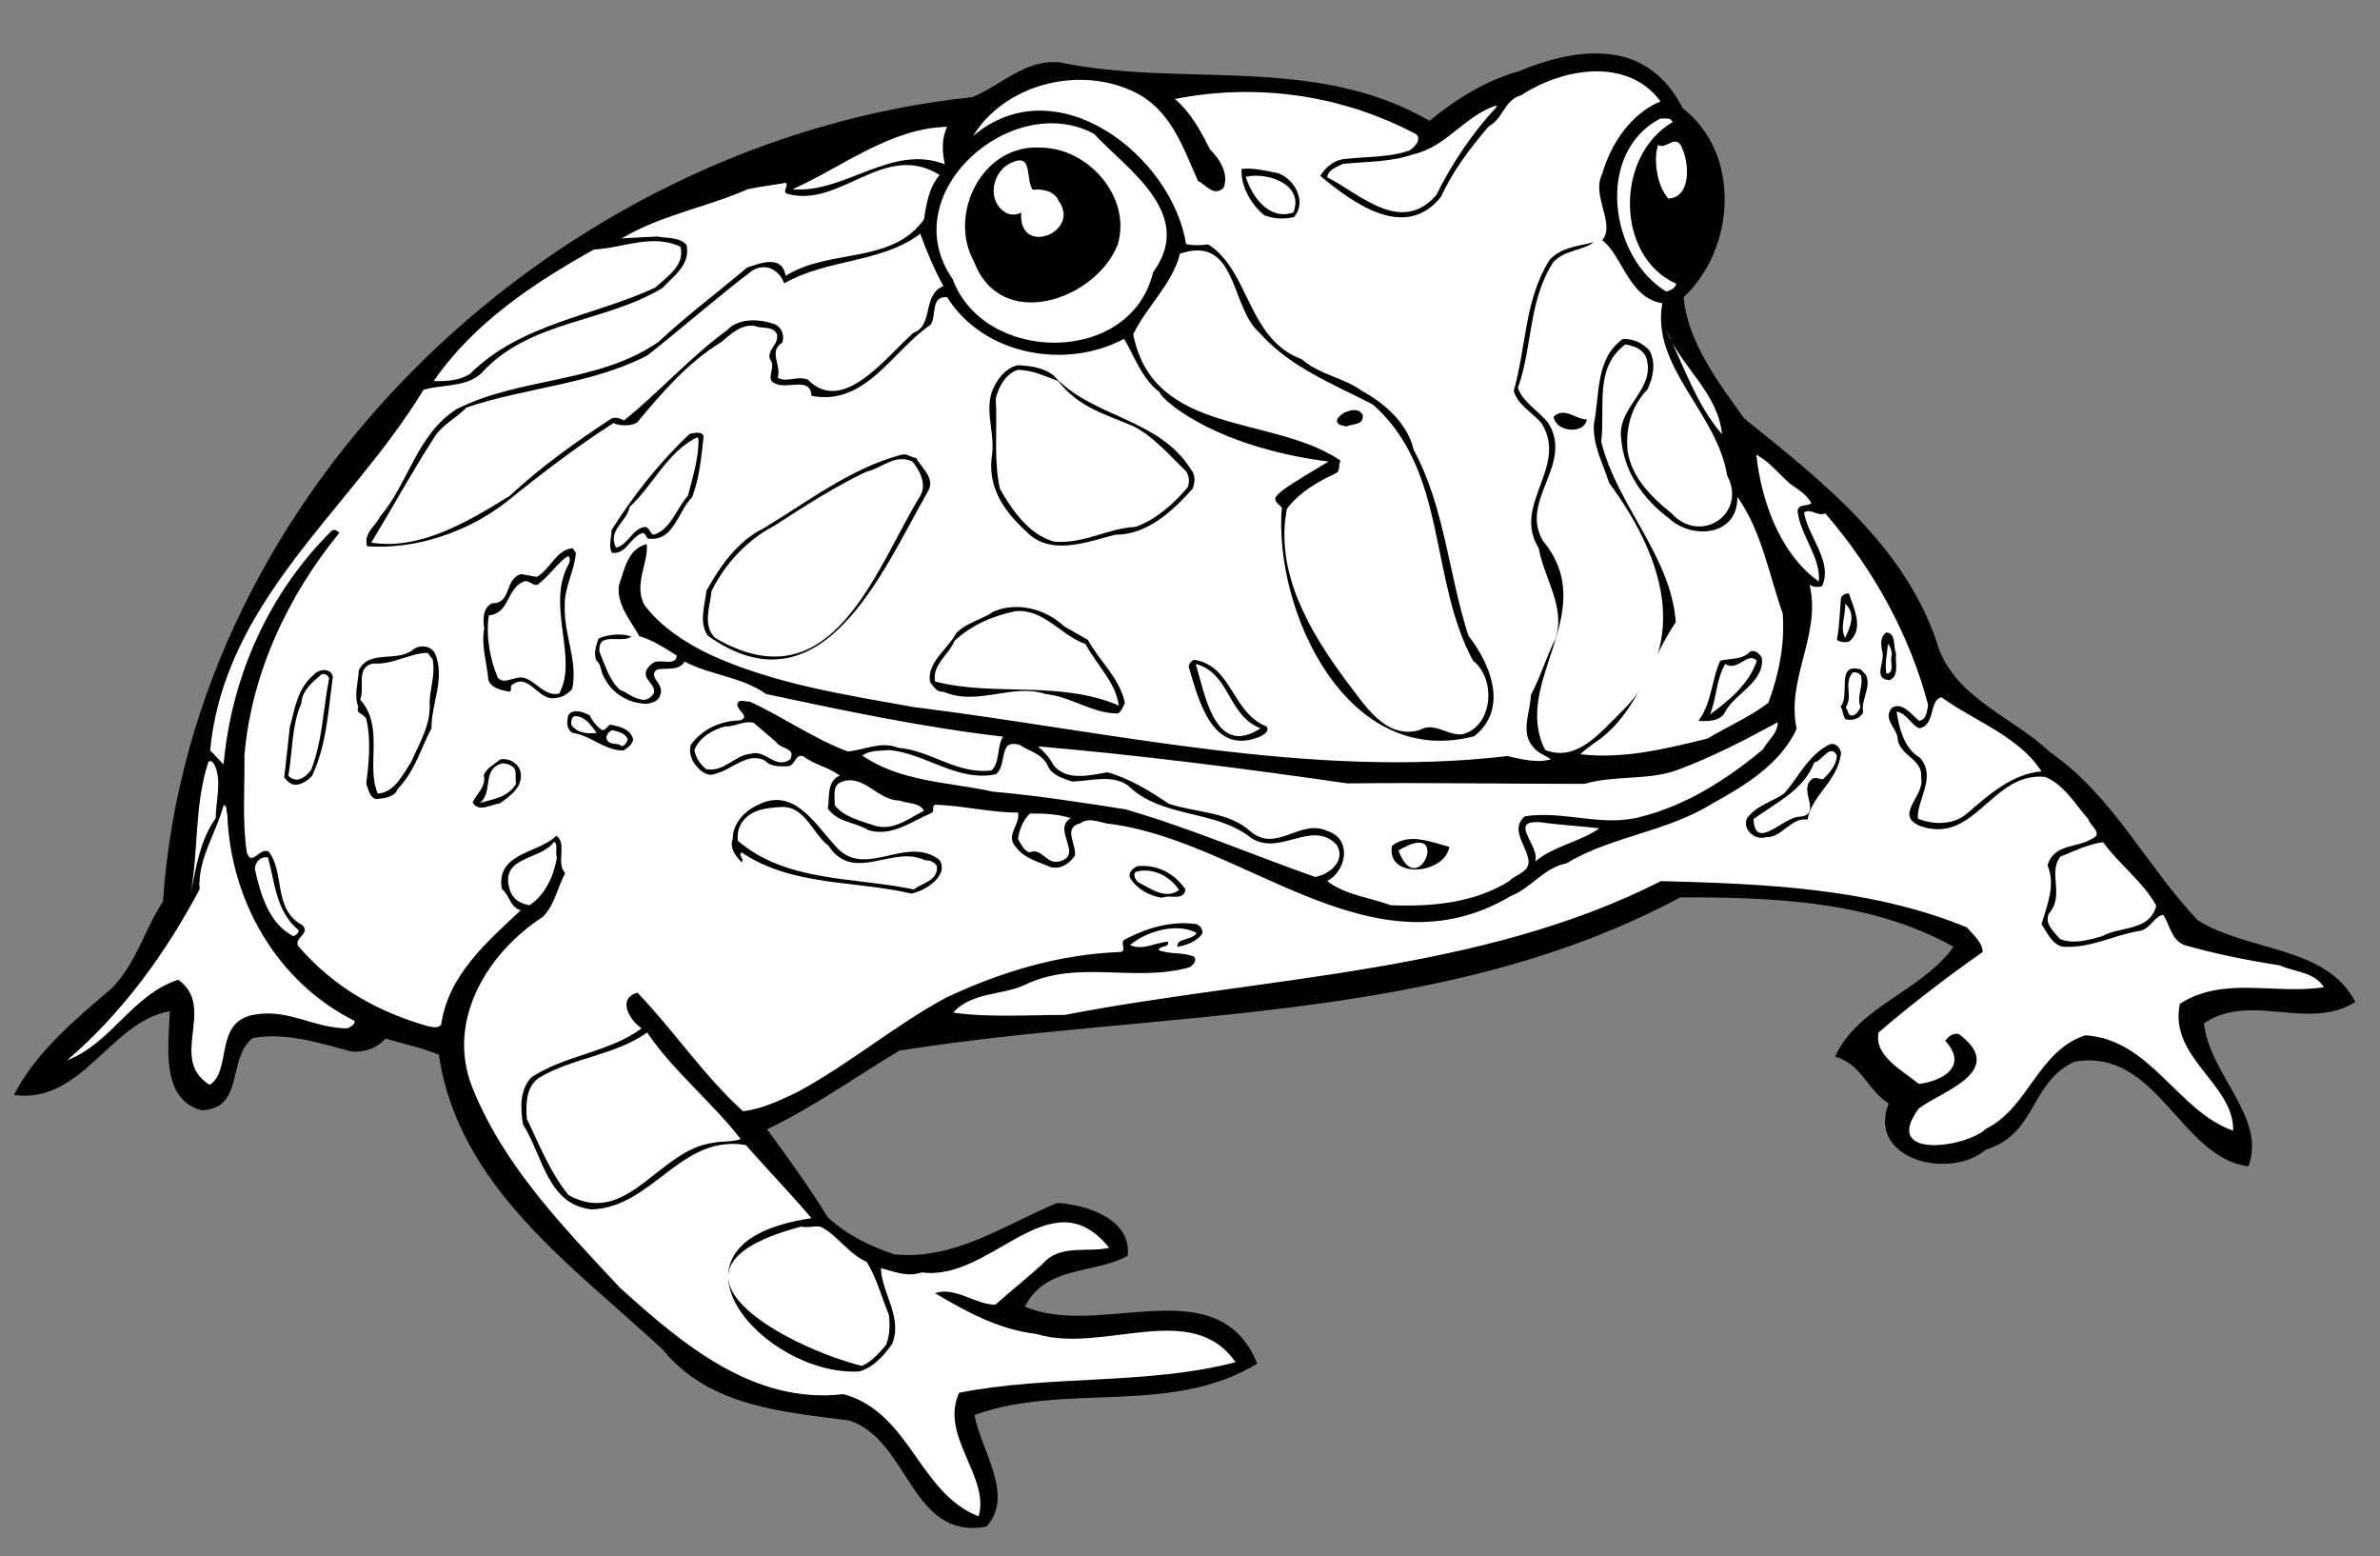 <?xml version="1.0" encoding="UTF-8" standalone="no"?>
<svg
   xmlns:dc="http://purl.org/dc/elements/1.1/"
   xmlns:cc="http://creativecommons.org/ns#"
   xmlns:rdf="http://www.w3.org/1999/02/22-rdf-syntax-ns#"
   xmlns:svg="http://www.w3.org/2000/svg"
   xmlns="http://www.w3.org/2000/svg"
   viewBox="0 0 685.333 448"
   height="448"
   width="685.333"
   xml:space="preserve"
   id="svg2"
   version="1.1"><rect x="0" y="0" width="685.333" height="448" fill="#808080" stroke="none"/><defs
     id="defs6" /><g
     transform="matrix(1.333,0,0,-1.333,0,448)"
     id="g10"><g
       transform="scale(0.1)"
       id="g12"><path
         id="path14"
         style="fill:#000000;fill-opacity:1;fill-rule:nonzero;stroke:none"
         d="m 3635,3127 c 126,-97 115,-302 2,-408 8,-94 73,-182 131,-262 169,-136 354,-280 421,-499 42,-108 161,-147 240,-222 135,-93 210,-249 319,-363 110,-68 278,-55 340,-176 -102,-64 -225,22 -327,-46 12,-111 136,-204 96,-309 -148,19 -196,257 -376,226 -97,-46 -80,-155 -191,-190 -80,-67 -258,-20 -210,100 -46,28 -58,85 -116,101 51,110 186,140 256,237 -178,100 -390,107 -590,107 -515,-276 -1124,-242 -1687,-331 -95,-57 -187,-123 -286,-170 41,-56 91,-124 131,-190 43,-39 92,-63 144,-80 131,-13 238,64 352,111 64,-4 161,-35 152,-114 -70,-40 -177,-20 -222,-110 164,-70 416,86 502,-123 -187,-114 -415,-40 -611,-111 15,-79 87,-173 26,-241 -164,-30 -166,186 -296,229 -144,19 -303,30 -403,153 -195,181 -442,352 -484,637 -37,15 -77,24 -115,35 -19,-21 -44,-30 -74,-28 -70,19 -144,42 -213,29 -56,-43 -17,-152 -110,-156 -90,23 -72,142 -69,214 C 238,1155 178,976 30,996 c 47,92 133,164 212,231 53,55 70,126 110,187 62,897 857,1643 1748,1737 64,26 115,83 190,75 264,-55 550,18 798,-126 59,48 122,87 193,107 70,29 158,53 237,28 53,-18 92,-58 117,-108" /><path
         id="path16"
         style="fill:#ffffff;fill-opacity:1;fill-rule:nonzero;stroke:none"
         d="m 3587,3142 c -64,-27 -107,-91 -126,-157 -24,-48 30,-108 0,-143 43,-31 57,-125 130,-136 -25,-137 118,-236 140,-372 44,-83 -58,-151 -121,-81 -45,36 -85,78 -94,133 -5,50 8,98 43,134 12,26 19,57 4,84 -15,17 -35,25 -57,25 -60,-42 -50,-121 -63,-185 -2,-47 20,-84 33,-126 112,-152 183,-343 24,-497 -45,-44 -94,-106 -162,-80 -75,147 123,297 -5,452 -51,87 65,163 13,252 -19,27 -56,46 -67,78 32,90 22,187 76,271 23,27 64,25 88,44 -32,-9 -70,-10 -96,-39 -54,-86 -50,-188 -77,-282 7,-29 40,-47 60,-70 59,-95 -65,-176 -6,-270 11,-64 59,-128 36,-196 -20,-39 -32,-82 -53,-121 -1,-36 -23,-80 4,-111 10,-15 28,-19 39,-28 -31,-9 -65,1 -94,7 -427,-50 -858,53 -1283,106 -150,27 -302,50 -441,114 -51,25 -102,57 -139,105 -26,44 9,94 4,133 -42,-11 -48,-56 -60,-89 -6,-42 28,-80 44,-110 28,-8 56,-26 81,-42 -2,-23 -33,-8 -48,-14 -12,-7 -24,-19 -17,-34 6,-11 20,-21 15,-34 -6,-9 -17,-17 -30,-12 -16,3 -28,15 -43,20 -24,23 -32,54 -44,82 -5,46 48,17 69,33 -17,7 -48,6 -71,-4 -5,-14 -11,-31 -5,-47 12,-10 9,-25 17,-37 17,-35 53,-56 90,-57 13,1 28,5 31,19 11,24 -28,38 -7,55 21,4 47,-4 60,17 57,-30 122,-32 176,-70 169,-36 339,-72 512,-92 -14,-20 -6,-54 -25,-73 -76,-9 -130,43 -202,49 -37,15 -72,-5 -109,-8 -74,28 -140,75 -212,108 -8,-2 -22,7 -26,-5 -3,-14 30,-28 5,-36 -42,-1 -80,-18 -106,-53 -4,-16 1,-32 11,-44 10,-12 25,-26 43,-18 36,9 69,48 107,28 12,-14 33,-12 49,-12 16,1 16,29 34,21 24,-18 54,-23 78,-41 -30,-13 -21,-52 -26,-71 22,-31 59,-29 88,-47 50,-15 93,19 136,37 8,4 -1,16 9,18 60,-2 118,-17 178,-17 6,-25 -28,-49 -5,-74 20,-26 49,-32 76,-44 23,-5 41,9 52,25 4,23 -27,61 12,70 21,15 45,-1 68,-2 291,-40 564,-332 862,-155 42,16 73,62 119,70 98,59 217,68 315,129 68,37 149,86 183,162 -23,109 54,203 28,311 7,-5 18,-6 27,-3 24,53 -30,106 -39,159 15,10 29,-9 46,-2 103,-119 182,-261 222,-413 -2,-13 -3,-32 -19,-35 -17,13 -35,41 -58,29 -22,-22 7,-43 11,-64 1,-40 56,-46 51,-88 9,-39 -60,-80 -2,-104 118,-42 155,118 270,106 40,-16 65,-59 93,-91 4,-14 33,-32 9,-42 -31,-21 -83,-10 -97,-58 18,-43 -1,-86 -13,-127 13,-19 26,-51 54,-49 59,-1 106,27 161,35 21,6 30,32 48,34 15,-22 16,-52 45,-65 67,-19 136,-33 207,-44 32,-15 73,-13 95,-47 -104,-17 -217,25 -311,-36 -25,-116 118,-174 115,-274 -120,42 -178,197 -319,206 -103,-33 -122,-156 -215,-202 -43,-41 -227,-67 -145,44 49,37 194,81 86,161 -12,2 -22,-5 -29,-15 51,-55 -6,-87 -57,-93 -35,29 -97,60 -87,111 72,62 147,119 225,174 -1,22 -20,36 -34,53 -210,86 -440,94 -661,100 -391,-199 -857,-206 -1288,-289 -81,0 -163,-6 -241,5 39,44 103,37 153,59 115,57 238,5 358,39 7,5 17,14 9,23 -24,10 -51,4 -76,14 2,11 23,4 20,18 -26,-1 -55,-20 -82,-7 39,32 104,48 144,26 -10,-17 -46,-11 -41,-30 20,4 40,11 53,28 2,10 -4,17 -12,21 -53,8 -107,-8 -153,-32 -16,-7 3,-22 -10,-28 -137,-5 -261,-44 -377,-98 -113,-61 -211,-145 -325,-206 -37,-17 -73,-35 -115,-40 -85,77 -149,174 -228,256 -44,-12 -18,-59 9,-77 -70,-52 -163,-57 -237,-105 -27,-26 -25,-69 -19,-103 42,-65 52,-173 148,-183 132,4 192,163 333,139 46,-52 96,-104 142,-158 -359,-53 -104,-342 103,-331 30,8 53,34 71,59 24,57 -23,112 -24,164 28,-7 58,-20 88,-9 151,-21 279,210 405,53 -45,-11 -106,9 -143,-34 -34,-31 -69,-59 -103,-89 -45,1 -87,40 -130,25 67,-40 139,-79 219,-88 143,-44 335,76 430,-61 -192,-50 -399,-27 -597,-66 -43,-93 67,-181 42,-267 -130,51 -147,224 -292,264 -195,-23 -350,110 -483,230 -123,132 -251,263 -319,433 -57,145 34,291 153,368 26,27 31,63 48,94 -21,23 5,63 -19,81 -39,-39 -131,-36 -118,-115 17,-13 17,-39 41,-46 -74,-69 -157,-141 -172,-247 -7,-9 -21,-5 -30,-3 -105,30 -202,83 -279,173 -9,19 28,26 9,45 -64,34 -37,115 -73,159 -20,9 -37,-35 -47,-1 -10,68 -4,141 -5,208 15,178 94,345 205,481 -4,5 -10,8 -16,5 -136,-134 -217,-315 -234,-505 -9,8 -19,21 -29,30 31,325 302,518 461,779 41,12 91,5 124,35 105,116 268,109 392,185 26,27 61,51 52,93 -15,17 -42,14 -64,18 -25,-1 -52,-3 -76,-4 84,50 183,67 272,106 27,6 55,9 82,14 8,-6 -6,-15 1,-23 117,-35 210,115 332,40 -23,-26 -29,-63 -34,-96 -70,-98 -204,-62 -299,-122 -7,47 -56,27 -83,18 -64,-54 -131,-104 -192,-161 -131,-90 -298,-75 -436,-145 -86,-55 -103,-159 -165,-232 -10,-21 -36,-35 -28,-64 102,-7 213,28 300,95 74,60 151,119 232,171 14,-6 37,-7 51,1 54,65 110,130 182,174 20,17 43,39 72,35 15,-7 38,1 48,-17 6,-23 -21,-33 -15,-55 16,-16 -13,-45 13,-53 26,-12 75,16 77,-26 117,-23 175,98 258,154 12,20 -1,62 35,59 79,-126 257,-157 382,-90 18,-27 37,-86 78,-116 -6,-4 100,-115 364,-149 -133,-79 -125,-77 -101,-99 -18,-221 139,-567 416,-494 75,60 34,157 -13,217 -43,133 -51,277 -118,401 -13,56 -61,100 -111,127 -41,30 -92,35 -131,69 -118,44 -112,191 -202,248 -15,-2 -34,-3 -48,1 -30,190 -280,386 -460,233 70,115 240,157 362,88 70,-42 94,-119 124,-185 17,-8 34,-35 55,-15 12,30 -7,61 -29,83 -20,39 -40,78 -76,109 177,35 361,9 521,-76 13,-11 -4,-29 -14,-35 -44,-16 -96,-13 -144,-19 -20,-3 -38,-18 -49,-36 69,-57 183,-143 261,-45 26,57 63,105 103,152 32,17 33,57 70,67 88,58 229,84 301,-13" /><path
         id="path18"
         style="fill:#ffffff;fill-opacity:1;fill-rule:nonzero;stroke:none"
         d="m 3233,3130 c -52,-56 -96,-121 -130,-190 -76,-88 -165,2 -236,38 2,17 21,22 34,29 52,5 106,4 153,21 71,16 110,83 178,105 l 1,-3" /><path
         id="path20"
         style="fill:#ffffff;fill-opacity:1;fill-rule:nonzero;stroke:none"
         d="m 3613,3097 c -124,-72 -124,-290 8,-349 -2,-10 -13,-14 -21,-17 -122,72 -156,300 -13,374 9,-1 23,3 26,-8" /><path
         id="path22"
         style="fill:#ffffff;fill-opacity:1;fill-rule:nonzero;stroke:none"
         d="m 2363,3072 c 73,-78 220,-173 128,-299 -48,-202 -365,-199 -433,-15 -129,185 128,409 305,314" /><path
         id="path24"
         style="fill:#ffffff;fill-opacity:1;fill-rule:nonzero;stroke:none"
         d="m 2046,3087 c -12,-25 -11,-54 -5,-81 -115,45 -215,-63 -329,-54 109,49 211,132 334,135" /><path
         id="path26"
         style="fill:#ffffff;fill-opacity:1;fill-rule:nonzero;stroke:none"
         d="m 3634,3040 c 16,-35 18,-106 -30,-108 -27,30 -32,90 -22,116 17,-12 39,27 52,-8" /><path
         id="path28"
         style="fill:#000000;fill-opacity:1;fill-rule:nonzero;stroke:none"
         d="m 2415,2834 c -45,-119 -252,-194 -311,-38 -57,102 18,255 145,246 101,-1 195,-105 166,-208" /><path
         id="path30"
         style="fill:#ffffff;fill-opacity:1;fill-rule:nonzero;stroke:none"
         d="m 2231,2951 c 18,2 46,-1 56,-24 49,-68 -88,-122 -81,-25 -9,-6 -25,-6 -34,0 -41,25 -29,87 10,106 51,26 32,-33 49,-57" /><path
         id="path32"
         style="fill:#000000;fill-opacity:1;fill-rule:nonzero;stroke:none"
         d="m 2795,2892 c -24,-5 -42,-4 -64,4 -29,24 -51,63 -49,100 25,3 53,-4 78,-9 37,-12 64,-63 35,-95" /><path
         id="path34"
         style="fill:#ffffff;fill-opacity:1;fill-rule:nonzero;stroke:none"
         d="m 2794,2902 c -52,-18 -89,33 -103,77 46,11 127,-16 103,-77" /><path
         id="path36"
         style="fill:#ffffff;fill-opacity:1;fill-rule:nonzero;stroke:none"
         d="m 2038,2743 c -47,-19 -20,-85 -65,-101 -61,-54 -152,-178 -228,-101 -22,9 -45,-7 -65,4 9,26 -21,57 10,76 5,16 -1,33 -17,40 -32,11 -77,14 -102,-13 -80,-58 -150,-137 -223,-195 -8,4 -18,8 -27,4 -78,-51 -152,-104 -220,-167 -90,-56 -195,-118 -299,-101 45,74 87,151 134,224 17,30 49,44 72,68 128,43 270,50 390,112 75,59 149,124 225,182 29,20 60,4 71,-26 93,53 211,44 294,107 13,-36 30,-77 50,-113" /><path
         id="path38"
         style="fill:#ffffff;fill-opacity:1;fill-rule:nonzero;stroke:none"
         d="m 1470,2828 c 10,-41 -29,-64 -54,-88 -133,-62 -290,-77 -400,-186 -22,-15 -51,-17 -79,-16 86,125 215,211 346,284 62,3 126,35 187,6" /><path
         id="path40"
         style="fill:#ffffff;fill-opacity:1;fill-rule:nonzero;stroke:none"
         d="m 2720,2643 c 66,-75 159,-111 246,-156 162,-144 120,-375 216,-553 51,-40 43,-142 -23,-159 -34,-3 -60,28 -93,9 -76,-21 -121,60 -160,109 -75,102 -153,231 -126,369 27,36 66,58 104,76 13,5 6,19 12,28 -147,100 -405,52 -448,273 29,60 85,109 101,174 124,42 109,-116 171,-170" /><path
         id="path42"
         style="fill:#ffffff;fill-opacity:1;fill-rule:nonzero;stroke:none"
         d="m 3720,2423 c -57,65 -85,155 -121,225 32,-79 112,-135 121,-225" /><path
         id="path44"
         style="fill:#ffffff;fill-opacity:1;fill-rule:nonzero;stroke:none"
         d="m 3555,2592 c 26,-71 -62,-108 -53,-178 6,-71 45,-129 105,-174 50,-45 148,-36 146,48 53,-75 68,-167 98,-252 5,-66 -8,-131 -31,-193 -41,-31 -88,-51 -131,-77 -89,-22 -182,-45 -275,-34 16,16 38,28 56,44 74,65 98,166 150,241 -10,143 -127,252 -161,390 9,72 -16,160 52,210 17,-3 34,-8 44,-25" /><path
         id="path46"
         style="fill:#000000;fill-opacity:1;fill-rule:nonzero;stroke:none"
         d="m 2275,2551 c 82,-92 227,-92 297,-203 11,-12 10,-29 4,-43 -44,-49 -98,-99 -167,-99 -60,-15 -141,-48 -193,8 -45,41 -81,91 -74,157 9,50 -14,96 0,142 9,25 28,52 56,59 28,-1 55,-5 77,-21" /><path
         id="path48"
         style="fill:#ffffff;fill-opacity:1;fill-rule:nonzero;stroke:none"
         d="m 2286,2538 c 44,-58 106,-73 163,-98 43,-22 79,-64 113,-97 7,-9 8,-23 4,-34 -30,-36 -70,-71 -113,-86 -61,-3 -110,-37 -175,-32 -55,14 -92,69 -118,114 -14,64 -5,131 -9,195 6,25 21,53 47,62 33,0 59,-14 88,-24" /><path
         id="path50"
         style="fill:#000000;fill-opacity:1;fill-rule:nonzero;stroke:none"
         d="m 2944,2464 c 2,-22 -23,-18 -35,-24 -8,2 -18,1 -21,11 0,9 9,13 16,19 12,4 31,12 40,-6" /><path
         id="path52"
         style="fill:#000000;fill-opacity:1;fill-rule:nonzero;stroke:none"
         d="m 3428,2455 c -5,-32 -66,-29 -72,6 24,22 47,-6 72,-6" /><path
         id="path54"
         style="fill:#000000;fill-opacity:1;fill-rule:nonzero;stroke:none"
         d="m 1520,2419 c -5,-45 -9,-91 -25,-132 -31,-31 -40,-98 -96,-89 -3,4 -5,10 -10,12 -27,-7 -35,-47 -67,-43 -8,14 -1,33 -1,49 48,76 104,147 169,208 9,1 25,7 30,-5" /><path
         id="path56"
         style="fill:#ffffff;fill-opacity:1;fill-rule:nonzero;stroke:none"
         d="m 1509,2411 c 0,-42 -13,-82 -23,-121 -25,-27 -36,-72 -74,-84 -8,2 -8,15 -18,17 -28,-3 -36,-38 -63,-45 -20,37 24,57 29,88 52,48 81,119 147,151 l 2,-6" /><path
         id="path58"
         style="fill:#000000;fill-opacity:1;fill-rule:nonzero;stroke:none"
         d="m 1979,2372 c 12,-23 44,-45 24,-75 -95,-166 -226,-485 -474,-309 -20,28 -6,67 -3,97 28,51 67,107 122,134 98,59 190,131 300,160 13,3 20,-7 31,-7" /><path
         id="path60"
         style="fill:#ffffff;fill-opacity:1;fill-rule:nonzero;stroke:none"
         d="m 3867,2316 c 16,-11 37,-24 46,-42 -9,-7 -27,-1 -30,-16 6,-54 51,-101 46,-153 -82,58 -124,171 -135,274 28,-15 48,-41 73,-63" /><path
         id="path62"
         style="fill:#ffffff;fill-opacity:1;fill-rule:nonzero;stroke:none"
         d="m 1971,2364 c 17,-20 31,-50 17,-74 -97,-157 -189,-455 -443,-307 -28,27 -11,69 -8,101 27,57 78,112 135,141 65,42 130,84 199,117 33,7 63,40 100,22" /><path
         id="path64"
         style="fill:#000000;fill-opacity:1;fill-rule:nonzero;stroke:none"
         d="m 1244,2167 c -3,-40 -26,-76 -24,-117 -2,-60 29,-117 16,-177 -9,-10 -20,-18 -33,-19 -41,-11 -60,59 -99,26 -1,-5 2,-11 -4,-13 -17,4 -37,6 -45,25 -3,37 -16,74 -9,112 -3,20 -3,44 17,54 43,-1 26,53 63,63 l 34,-6 c 29,17 42,59 77,62 l 7,-10" /><path
         id="path66"
         style="fill:#ffffff;fill-opacity:1;fill-rule:nonzero;stroke:none"
         d="m 1228,2142 c -49,-90 22,-202 -20,-279 -31,-7 -49,26 -76,34 -21,5 -43,-17 -57,1 -16,38 -26,89 -19,134 45,4 37,56 75,73 14,5 23,-16 35,-3 22,17 38,43 61,58 6,-3 4,-14 1,-18" /><path
         id="path68"
         style="fill:#000000;fill-opacity:1;fill-rule:nonzero;stroke:none"
         d="m 3994,1975 c -9,-2 -19,-1 -26,4 6,29 6,61 9,91 3,6 10,10 17,9 12,-34 33,-78 0,-104" /><path
         id="path70"
         style="fill:#ffffff;fill-opacity:1;fill-rule:nonzero;stroke:none"
         d="m 3986,1983 c -12,21 1,49 0,74 26,-23 8,-55 0,-74" /><path
         id="path72"
         style="fill:#000000;fill-opacity:1;fill-rule:nonzero;stroke:none"
         d="m 2350,1979 c 25,-46 68,-81 80,-136 -4,-8 -6,-17 -15,-23 -56,0 -100,36 -156,42 -73,24 -147,-27 -221,5 -14,-2 -21,11 -29,21 -7,43 38,70 57,106 23,23 54,28 80,46 51,22 113,6 153,-32 l 51,-29" /><path
         id="path74"
         style="fill:#ffffff;fill-opacity:1;fill-rule:nonzero;stroke:none"
         d="m 2345,1970 c 23,-44 65,-82 72,-133 -127,55 -270,19 -397,52 -7,36 30,58 42,88 38,35 83,54 132,64 62,5 98,-53 151,-71" /><path
         id="path76"
         style="fill:#000000;fill-opacity:1;fill-rule:nonzero;stroke:none"
         d="m 4096,1949 c -3,-21 8,-46 -14,-57 -38,2 -9,40 -16,62 -3,15 -5,32 9,41 22,-2 14,-31 21,-46" /><path
         id="path78"
         style="fill:#ffffff;fill-opacity:1;fill-rule:nonzero;stroke:none"
         d="m 4087,1947 c -6,-13 8,-40 -12,-41 -4,21 2,43 3,64 6,-4 8,-14 9,-23" /><path
         id="path80"
         style="fill:#000000;fill-opacity:1;fill-rule:nonzero;stroke:none"
         d="m 940,1949 c 22,-54 -8,-106 -8,-161 -23,-44 -36,-93 -73,-131 -6,-18 -29,-20 -46,-22 -16,4 -16,21 -22,33 6,46 11,96 0,141 -7,12 -23,10 -17,26 -10,24 0,52 1,78 22,46 82,17 116,44 14,12 40,11 49,-8" /><path
         id="path82"
         style="fill:#000000;fill-opacity:1;fill-rule:nonzero;stroke:none"
         d="m 3806,1940 c 6,-51 -56,-76 -78,-114 -10,-24 -39,-23 -59,-22 29,39 28,88 47,130 24,6 47,1 65,20 11,4 20,-5 25,-14" /><path
         id="path84"
         style="fill:#ffffff;fill-opacity:1;fill-rule:nonzero;stroke:none"
         d="m 935,1936 c 5,-33 -5,-58 -7,-90 4,-49 -22,-90 -40,-131 -18,-27 -36,-66 -72,-68 -26,61 15,144 -38,203 11,25 -11,70 28,78 44,-3 77,22 118,23 l 11,-15" /><path
         id="path86"
         style="fill:#ffffff;fill-opacity:1;fill-rule:nonzero;stroke:none"
         d="m 3795,1934 c -16,-51 -65,-90 -101,-116 15,37 13,76 33,109 26,-18 49,28 68,7" /><path
         id="path88"
         style="fill:#000000;fill-opacity:1;fill-rule:nonzero;stroke:none"
         d="m 2736,1792 c 7,-10 -5,-17 -12,-21 -106,-46 -135,80 -156,149 0,7 5,13 11,16 83,-12 82,-115 157,-144" /><path
         id="path90"
         style="fill:#ffffff;fill-opacity:1;fill-rule:nonzero;stroke:none"
         d="m 2723,1788 c -100,-66 -121,79 -140,139 74,-19 69,-112 140,-139" /><path
         id="path92"
         style="fill:#000000;fill-opacity:1;fill-rule:nonzero;stroke:none"
         d="m 4031,1903 c 12,-28 -12,-53 -6,-81 -8,-13 -23,-19 -39,-14 -5,8 -5,19 -10,27 22,25 -12,96 44,80 l 11,-12" /><path
         id="path94"
         style="fill:#000000;fill-opacity:1;fill-rule:nonzero;stroke:none"
         d="m 719,1899 c -10,-72 -13,-146 -45,-214 -10,-10 -21,-18 -35,-19 -11,0 -19,8 -25,16 4,34 8,72 12,108 11,40 16,83 51,113 10,13 38,17 42,-4" /><path
         id="path96"
         style="fill:#ffffff;fill-opacity:1;fill-rule:nonzero;stroke:none"
         d="m 4020,1902 c 6,-23 -10,-44 -1,-68 -3,-7 -8,-16 -16,-18 -12,-3 -10,11 -16,17 17,25 -6,53 16,76 7,0 13,-1 17,-7" /><path
         id="path98"
         style="fill:#ffffff;fill-opacity:1;fill-rule:nonzero;stroke:none"
         d="m 711,1896 c -13,-66 -14,-134 -39,-198 -8,-10 -18,-20 -31,-21 -6,1 -13,2 -18,9 9,52 7,109 28,156 1,27 24,46 44,63 7,2 14,-3 16,-9" /><path
         id="path100"
         style="fill:#ffffff;fill-opacity:1;fill-rule:nonzero;stroke:none"
         d="m 4194,1855 c 72,-52 167,-84 216,-160 -64,-6 -112,-49 -161,-91 -28,-25 -73,-25 -106,-11 -3,40 41,89 5,131 -35,20 -46,66 -51,100 21,-3 31,-28 49,-36 36,7 20,60 48,67" /><path
         id="path102"
         style="fill:#000000;fill-opacity:1;fill-rule:nonzero;stroke:none"
         d="m 1274,1816 c 6,-13 15,-24 27,-32 8,0 11,9 17,12 19,-4 41,-8 49,-29 3,-11 -11,-21 -20,-27 -42,0 -71,33 -110,38 -14,8 -13,26 -9,39 12,15 33,5 46,-1" /><path
         id="path104"
         style="fill:#ffffff;fill-opacity:1;fill-rule:nonzero;stroke:none"
         d="m 1289,1778 c -19,-2 -43,-1 -55,18 0,7 0,14 6,18 23,2 37,-20 49,-36" /><path
         id="path106"
         style="fill:#ffffff;fill-opacity:1;fill-rule:nonzero;stroke:none"
         d="m 1677,1758 c 9,-15 43,-12 30,-37 -32,-23 -53,22 -85,12 -36,-3 -58,-41 -97,-33 -14,12 -22,25 -25,41 11,28 40,44 66,51 22,-1 40,13 62,8 l 49,-42" /><path
         id="path108"
         style="fill:#ffffff;fill-opacity:1;fill-rule:nonzero;stroke:none"
         d="m 3840,1801 c 1,-23 -21,-39 -32,-59 -80,-66 -165,-120 -263,-145 -84,-23 -167,14 -251,1 -31,-26 0,-60 6,-87 11,-33 -25,-37 -40,-53 -73,-46 -165,-56 -256,-52 -46,17 -98,22 -137,52 41,22 55,90 1,108 -59,28 -109,-47 -165,-2 -49,45 -118,41 -178,61 -42,28 -85,55 -133,68 -39,-7 -88,-19 -116,15 -8,16 -21,30 -34,41 220,-19 447,-48 669,-80 171,2 341,-1 512,-1 64,19 134,7 198,29 76,28 149,66 219,104" /><path
         id="path110"
         style="fill:#ffffff;fill-opacity:1;fill-rule:nonzero;stroke:none"
         d="m 1356,1765 c -1,-7 -6,-14 -13,-16 -9,10 -29,0 -33,18 0,8 6,14 12,17 13,-3 28,-6 34,-19" /><path
         id="path112"
         style="fill:#ffffff;fill-opacity:1;fill-rule:nonzero;stroke:none"
         d="m 2263,1708 c 8,-21 33,-28 53,-35 41,1 84,16 120,-8 75,-73 188,-51 267,-114 62,-40 131,41 184,-14 22,-34 -15,-65 -46,-70 -137,48 -271,106 -410,146 -95,15 -192,30 -285,38 -96,21 -200,21 -283,78 15,12 38,10 59,12 79,-8 148,-70 230,-52 16,15 12,38 21,56 5,12 21,10 30,7 21,-14 47,-18 60,-44" /><path
         id="path114"
         style="fill:#000000;fill-opacity:1;fill-rule:nonzero;stroke:none"
         d="m 3977,1736 c -5,-61 -65,-94 -72,-145 -37,5 -56,-40 -90,-38 -24,-8 -52,17 -41,41 22,29 55,35 81,54 31,36 52,83 97,105 14,5 22,-7 25,-17" /><path
         id="path116"
         style="fill:#ffffff;fill-opacity:1;fill-rule:nonzero;stroke:none"
         d="m 3968,1729 c -1,-20 -15,-37 -30,-51 -8,0 -17,6 -24,0 -31,-23 25,-77 -27,-81 -34,0 -96,-76 -99,-5 49,36 108,62 131,122 17,3 35,43 49,15" /><path
         id="path118"
         style="fill:#000000;fill-opacity:1;fill-rule:nonzero;stroke:none"
         d="m 1123,1699 c 11,-36 -20,-56 -43,-73 -19,-2 -46,-21 -59,2 9,20 30,34 24,59 7,16 24,24 36,34 18,3 35,-7 42,-22" /><path
         id="path120"
         style="fill:#ffffff;fill-opacity:1;fill-rule:nonzero;stroke:none"
         d="m 466,1594 c -34,-48 -42,-105 -54,-161 17,94 8,190 38,282 7,7 12,-4 15,-9 14,-36 1,-75 1,-112" /><path
         id="path122"
         style="fill:#ffffff;fill-opacity:1;fill-rule:nonzero;stroke:none"
         d="m 1110,1703 c 7,-9 2,-23 5,-34 -16,-30 -50,-34 -78,-42 29,24 3,72 47,85 10,1 19,-3 26,-9" /><path
         id="path124"
         style="fill:#ffffff;fill-opacity:1;fill-rule:nonzero;stroke:none"
         d="m 1943,1632 c 18,-7 43,-4 53,-22 -32,-16 -64,-43 -104,-33 -32,11 -67,18 -89,45 1,18 -6,42 14,50 49,19 78,-40 126,-40" /><path
         id="path126"
         style="fill:#000000;fill-opacity:1;fill-rule:nonzero;stroke:none"
         d="m 1801,1538 c 63,-80 148,17 223,-30 11,-7 12,-19 9,-30 -10,-25 -39,-41 -64,-47 -123,29 -257,15 -367,89 -8,-7 7,-14 0,-21 -12,12 -27,30 -19,51 0,32 25,59 53,72 77,40 122,-37 165,-84" /><path
         id="path128"
         style="fill:#ffffff;fill-opacity:1;fill-rule:nonzero;stroke:none"
         d="m 491,1602 c 7,-186 106,-361 275,-446 1,-9 -10,-13 -16,-16 -70,0 -126,42 -198,30 -91,-13 -50,-121 -99,-152 -91,56 16,167 -68,227 -99,-32 -144,-137 -240,-174 120,103 212,230 286,369 -4,67 36,121 52,182 9,-1 5,-13 8,-20" /><path
         id="path130"
         style="fill:#ffffff;fill-opacity:1;fill-rule:nonzero;stroke:none"
         d="m 1790,1534 c 54,-82 139,3 208,-31 10,0 21,-3 26,-13 3,-31 -32,-36 -50,-50 -128,27 -275,15 -380,105 -2,17 2,32 12,44 21,25 51,27 81,29 52,3 67,-56 103,-84" /><path
         id="path132"
         style="fill:#ffffff;fill-opacity:1;fill-rule:nonzero;stroke:none"
         d="m 2313,1594 c -42,-25 31,-82 -27,-94 -26,-5 -36,31 -62,20 -13,4 -18,18 -25,29 3,20 11,41 26,55 31,0 60,-1 88,-10" /><path
         id="path134"
         style="fill:#ffffff;fill-opacity:1;fill-rule:nonzero;stroke:none"
         d="m 3455,1572 c -43,-30 -99,-38 -139,-72 13,33 -62,91 13,85 41,-6 84,-8 126,-13" /><path
         id="path136"
         style="fill:#000000;fill-opacity:1;fill-rule:nonzero;stroke:none"
         d="m 3131,1532 c -11,-61 -137,-70 -124,2 37,30 87,7 124,-2" /><path
         id="path138"
         style="fill:#ffffff;fill-opacity:1;fill-rule:nonzero;stroke:none"
         d="m 1203,1509 c -6,-38 -25,-81 -59,-103 -20,3 -37,13 -43,34 -22,73 67,62 96,103 9,-5 2,-24 6,-34" /><path
         id="path140"
         style="fill:#ffffff;fill-opacity:1;fill-rule:nonzero;stroke:none"
         d="m 4543,1542 c 35,-48 87,-86 115,-137 -14,-56 -78,-44 -117,-66 -28,-8 -63,-18 -91,-6 -13,16 -34,32 -24,55 35,39 -3,88 25,123 30,12 60,27 92,31" /><path
         id="path142"
         style="fill:#ffffff;fill-opacity:1;fill-rule:nonzero;stroke:none"
         d="m 3021,1524 c 117,72 42,-114 0,0" /><path
         id="path144"
         style="fill:#ffffff;fill-opacity:1;fill-rule:nonzero;stroke:none"
         d="m 645,1352 c 1,-6 -6,-11 -11,-13 -52,26 -71,89 -83,143 -2,15 12,31 28,27 15,-55 17,-116 66,-157" /><path
         id="path146"
         style="fill:#000000;fill-opacity:1;fill-rule:nonzero;stroke:none"
         d="m 2561,1440 c -4,-26 -35,-10 -51,-18 -27,4 -54,19 -69,43 -4,12 6,20 15,25 42,5 80,-14 105,-50" /><path
         id="path148"
         style="fill:#ffffff;fill-opacity:1;fill-rule:nonzero;stroke:none"
         d="m 2547,1439 c -28,-22 -62,3 -89,17 -5,5 -11,15 -5,22 36,10 73,-8 94,-39" /><path
         id="path150"
         style="fill:#ffffff;fill-opacity:1;fill-rule:nonzero;stroke:none"
         d="m 1600,901 c -18,-7 -40,-4 -58,-8 -119,-14 -186,-184 -314,-113 -41,51 -63,109 -90,165 -2,32 -2,68 26,88 73,44 163,48 234,98 57,-84 139,-149 202,-230" /><path
         id="path152"
         style="fill:#ffffff;fill-opacity:1;fill-rule:nonzero;stroke:none"
         d="m 1872,636 c 22,-35 32,-76 48,-114 3,-24 2,-45 -6,-66 -16,-18 -31,-36 -52,-45 -157,39 -484,208 -131,301 14,-4 30,3 43,-1 35,-18 61,-60 98,-75" /></g></g></svg>